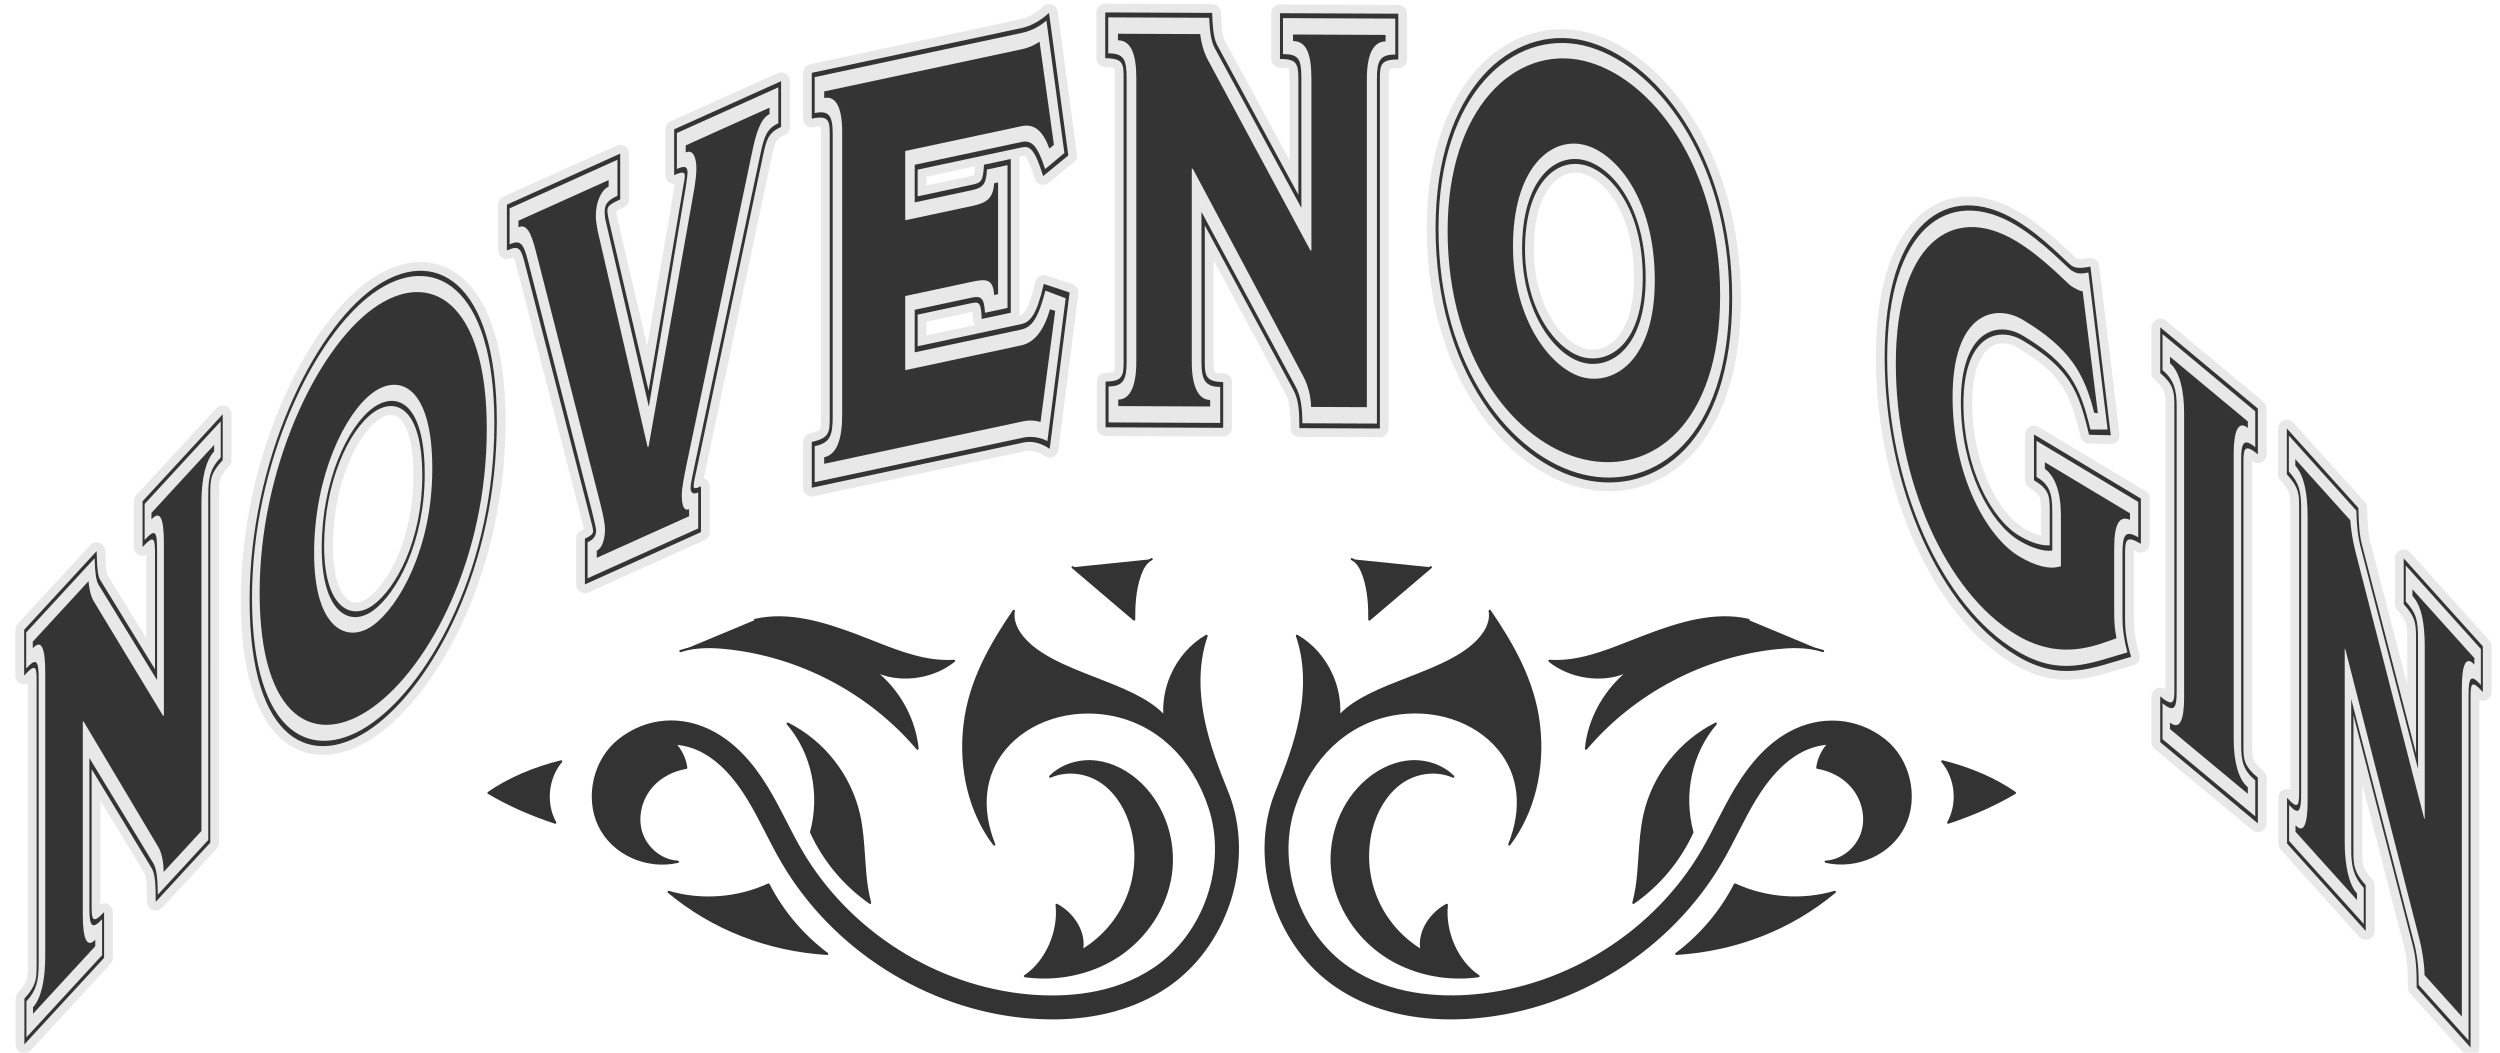 <?xml version="1.0" encoding="utf-8"?>
<!-- Generator: Adobe Illustrator 25.0.1, SVG Export Plug-In . SVG Version: 6.00 Build 0)  -->
<svg version="1.1" id="Capa_1" xmlns="http://www.w3.org/2000/svg" xmlns:xlink="http://www.w3.org/1999/xlink" x="0px" y="0px"
	 width="142.5px" height="60px" viewBox="0 0 142.5 60" enable-background="new 0 0 142.5 60" xml:space="preserve">
<g>
	<g>
		<g>
			<path fill="#333333" d="M58.424,55.639c1.856,0.257,3.813-0.146,5.367-1.192c1.555-1.047,2.677-2.744,2.943-4.599
				c0.266-1.855-0.358-3.836-1.701-5.143c-0.689-0.67-1.57-1.166-2.523-1.286c-0.953-0.12-1.974,0.167-2.648,0.852
				c0.97-0.43,2.164-0.259,3.019,0.371c0.855,0.629,1.401,1.614,1.659,2.644c0.325,1.294,0.22,2.692-0.292,3.923
				c-0.513,1.232-1.432,2.29-2.579,2.971c0.206-1.036-0.499-2.118-1.438-2.603C60.393,53.065,59.67,54.809,58.424,55.639z"/>
			<path fill="#333333" d="M59.514,55.778c-0.366,0-0.734-0.025-1.099-0.075c-0.026-0.004-0.047-0.024-0.054-0.049
				c-0.006-0.026,0.005-0.053,0.027-0.068c1.197-0.797,1.945-2.48,1.779-4.002c-0.003-0.023,0.008-0.046,0.027-0.06
				c0.02-0.012,0.044-0.014,0.065-0.004c0.844,0.436,1.628,1.457,1.494,2.533c1.082-0.677,1.944-1.691,2.434-2.869
				c0.509-1.221,0.612-2.6,0.29-3.884c-0.278-1.11-0.859-2.036-1.635-2.608c-0.862-0.634-2.022-0.776-2.955-0.363
				c-0.029,0.012-0.061,0.003-0.078-0.022c-0.018-0.025-0.014-0.059,0.007-0.082c0.653-0.664,1.69-0.999,2.702-0.871
				c0.904,0.114,1.813,0.577,2.56,1.304c1.335,1.298,1.994,3.29,1.72,5.198c-0.263,1.832-1.373,3.568-2.971,4.643
				C62.591,55.332,61.064,55.778,59.514,55.778z M58.596,55.596c1.828,0.213,3.7-0.22,5.16-1.203
				c1.568-1.056,2.657-2.758,2.915-4.555c0.268-1.868-0.377-3.818-1.682-5.088c-0.728-0.707-1.611-1.158-2.487-1.269
				c-0.854-0.107-1.722,0.124-2.345,0.611c0.909-0.276,1.96-0.094,2.762,0.496c0.8,0.59,1.398,1.541,1.683,2.68
				c0.328,1.31,0.224,2.718-0.295,3.964c-0.519,1.246-1.444,2.312-2.605,3.002c-0.021,0.013-0.048,0.012-0.069-0.003
				c-0.021-0.015-0.031-0.04-0.026-0.065c0.203-1.02-0.502-2.014-1.3-2.477C60.421,53.167,59.719,54.764,58.596,55.596z"/>
		</g>
		<g>
			<path fill="#333333" d="M84.275,55.639c-1.856,0.257-3.813-0.146-5.367-1.192c-1.554-1.047-2.677-2.744-2.943-4.599
				c-0.266-1.855,0.358-3.836,1.701-5.143c0.689-0.67,1.57-1.166,2.523-1.286c0.953-0.12,1.974,0.167,2.648,0.852
				c-0.97-0.43-2.164-0.259-3.019,0.371c-0.855,0.629-1.401,1.614-1.659,2.644c-0.325,1.294-0.22,2.692,0.292,3.923
				c0.513,1.232,1.432,2.29,2.579,2.971c-0.206-1.036,0.499-2.118,1.438-2.603C82.306,53.065,83.029,54.809,84.275,55.639z"/>
			<path fill="#333333" d="M83.185,55.778c-1.55,0-3.077-0.446-4.313-1.278c-1.598-1.075-2.708-2.811-2.971-4.643
				c-0.274-1.908,0.385-3.9,1.72-5.198c0.747-0.726,1.656-1.19,2.56-1.304c1.01-0.129,2.049,0.206,2.702,0.871
				c0.022,0.022,0.025,0.056,0.007,0.082c-0.017,0.025-0.05,0.034-0.078,0.022c-0.933-0.413-2.094-0.271-2.955,0.363
				c-0.776,0.572-1.357,1.498-1.635,2.608c-0.322,1.284-0.219,2.663,0.29,3.884c0.491,1.178,1.352,2.192,2.434,2.869
				c-0.135-1.076,0.649-2.097,1.494-2.533c0.021-0.01,0.046-0.008,0.065,0.004c0.02,0.014,0.03,0.037,0.027,0.06
				c-0.165,1.523,0.583,3.206,1.779,4.002c0.022,0.015,0.033,0.042,0.027,0.068c-0.006,0.025-0.027,0.045-0.053,0.049
				C83.919,55.753,83.551,55.778,83.185,55.778z M80.612,43.457c-0.138,0-0.276,0.009-0.414,0.026
				c-0.876,0.11-1.759,0.561-2.487,1.269c-1.306,1.27-1.95,3.22-1.682,5.088c0.257,1.797,1.347,3.499,2.915,4.555
				c1.46,0.982,3.331,1.415,5.16,1.203c-1.123-0.832-1.825-2.43-1.71-3.906c-0.798,0.463-1.503,1.456-1.3,2.477
				c0.005,0.025-0.005,0.05-0.026,0.065c-0.02,0.016-0.048,0.016-0.069,0.003c-1.162-0.69-2.087-1.756-2.605-3.002
				c-0.519-1.246-0.624-2.654-0.296-3.964c0.285-1.139,0.883-2.09,1.683-2.68c0.802-0.591,1.851-0.772,2.762-0.496
				C82.021,43.686,81.326,43.457,80.612,43.457z"/>
		</g>
		<g>
			<path fill="#333333" d="M46.235,47.438c0.736,1.607,1.913,3.011,3.361,4.025c-0.081-0.299-0.143-0.603-0.188-0.904
				c-0.206-1.375-0.142-2.786-0.451-4.142c-0.503-2.207-2.034-4.157-4.059-5.169C46.342,42.925,46.812,45.316,46.235,47.438z"/>
			<path fill="#333333" d="M49.596,51.527c-0.013,0-0.026-0.004-0.037-0.012c-1.471-1.029-2.641-2.43-3.383-4.051
				c-0.006-0.014-0.008-0.029-0.004-0.044c0.585-2.154,0.078-4.504-1.323-6.131c-0.02-0.024-0.021-0.057-0.002-0.082
				c0.018-0.024,0.052-0.033,0.079-0.017c2.053,1.026,3.583,2.974,4.093,5.212c0.181,0.792,0.236,1.615,0.289,2.41
				c0.038,0.572,0.078,1.163,0.163,1.736c0.047,0.312,0.109,0.613,0.186,0.897c0.008,0.026-0.003,0.054-0.024,0.069
				C49.622,51.523,49.609,51.527,49.596,51.527z M46.303,47.433c0.709,1.539,1.809,2.875,3.187,3.877
				c-0.059-0.238-0.108-0.485-0.146-0.741c-0.086-0.579-0.126-1.172-0.164-1.746c-0.053-0.791-0.108-1.609-0.286-2.391
				c-0.478-2.099-1.868-3.939-3.747-4.98C46.419,43.091,46.861,45.35,46.303,47.433z"/>
		</g>
		<g>
			<path fill="#333333" d="M96.464,47.438c-0.736,1.607-1.913,3.011-3.361,4.025c0.081-0.299,0.143-0.603,0.188-0.904
				c0.206-1.375,0.142-2.786,0.451-4.142c0.503-2.207,2.034-4.157,4.059-5.169C96.357,42.925,95.888,45.316,96.464,47.438z"/>
			<path fill="#333333" d="M93.103,51.527c-0.013,0-0.026-0.004-0.037-0.012c-0.022-0.016-0.032-0.043-0.025-0.069
				c0.078-0.287,0.14-0.589,0.187-0.897c0.086-0.574,0.125-1.165,0.163-1.736c0.053-0.796,0.108-1.618,0.289-2.41
				c0.509-2.238,2.04-4.187,4.093-5.212c0.027-0.016,0.06-0.007,0.079,0.017c0.019,0.024,0.018,0.058-0.002,0.082
				c-1.402,1.627-1.909,3.977-1.323,6.131c0.004,0.015,0.003,0.03-0.004,0.044c-0.742,1.621-1.912,3.022-3.383,4.051
				C93.128,51.523,93.116,51.527,93.103,51.527z M97.551,41.452c-1.879,1.041-3.27,2.881-3.747,4.98
				c-0.178,0.783-0.233,1.6-0.286,2.391c-0.038,0.574-0.078,1.168-0.164,1.746c-0.038,0.253-0.086,0.5-0.146,0.741
				c1.379-1.001,2.478-2.338,3.187-3.877C95.838,45.35,96.28,43.091,97.551,41.452z"/>
		</g>
		<g>
			<path fill="#333333" d="M47.15,54.37c-1.395-1.04-2.548-2.403-3.342-3.951c-1.765,0.814-3.829,0.972-5.695,0.422
				C40.672,52.972,43.841,54.163,47.15,54.37z"/>
			<path fill="#333333" d="M47.15,54.434c-0.002,0-0.003,0-0.004,0c-3.41-0.213-6.547-1.438-9.074-3.545
				c-0.024-0.02-0.03-0.052-0.016-0.079c0.014-0.027,0.046-0.039,0.074-0.031c1.839,0.543,3.898,0.39,5.65-0.418
				c0.033-0.015,0.067-0.002,0.084,0.029c0.789,1.538,1.938,2.897,3.324,3.929c0.022,0.017,0.031,0.047,0.022,0.074
				C47.201,54.417,47.177,54.434,47.15,54.434z M38.388,50.981c2.411,1.929,5.357,3.07,8.553,3.31
				c-1.309-1.015-2.398-2.32-3.162-3.79C42.104,51.258,40.159,51.428,38.388,50.981z"/>
		</g>
		<g>
			<path fill="#333333" d="M95.549,54.37c1.395-1.04,2.548-2.403,3.342-3.951c1.765,0.814,3.829,0.972,5.695,0.422
				C102.028,52.972,98.858,54.163,95.549,54.37z"/>
			<path fill="#333333" d="M95.549,54.434c-0.026,0-0.051-0.016-0.06-0.042c-0.01-0.027-0.001-0.057,0.022-0.074
				c1.386-1.033,2.535-2.392,3.324-3.929c0.016-0.031,0.052-0.043,0.084-0.029c1.752,0.807,3.811,0.96,5.65,0.418
				c0.029-0.007,0.06,0.005,0.074,0.031c0.014,0.027,0.008,0.059-0.016,0.079c-2.527,2.107-5.664,3.332-9.074,3.545
				C95.551,54.434,95.55,54.434,95.549,54.434z M98.92,50.502c-0.764,1.47-1.854,2.775-3.162,3.79
				c3.196-0.24,6.143-1.381,8.553-3.31C102.541,51.429,100.596,51.258,98.92,50.502z"/>
		</g>
		<g>
			<path fill="#333333" d="M38.788,37.109c0.845-0.28,1.76-0.262,2.645-0.169c4.173,0.437,8.148,2.535,10.864,5.733
				c-0.169-1.771-1.165-3.461-2.587-4.529c1.406,0.807,3.408,0.542,4.671-0.474c-1.957,0.126-3.774-0.787-5.613-1.471
				c-1.839-0.684-3.822-1.3-5.733-0.86"/>
			<path fill="#333333" d="M52.297,42.737c-0.018,0-0.037-0.008-0.049-0.022c-2.711-3.192-6.656-5.274-10.822-5.711
				c-0.75-0.078-1.723-0.131-2.619,0.167c-0.033,0.01-0.069-0.008-0.081-0.041c-0.011-0.033,0.007-0.07,0.041-0.081
				c0.918-0.304,1.91-0.252,2.672-0.172c4.13,0.433,8.043,2.469,10.771,5.597c-0.218-1.654-1.156-3.241-2.539-4.279
				c-0.027-0.02-0.033-0.058-0.015-0.086c0.019-0.029,0.056-0.038,0.086-0.021c1.282,0.736,3.152,0.581,4.437-0.345
				c-0.054,0.001-0.108,0.002-0.161,0.002c-1.488,0-2.91-0.562-4.288-1.106c-0.328-0.129-0.655-0.259-0.984-0.381
				c-1.744-0.648-3.768-1.303-5.697-0.858c-0.039,0.007-0.069-0.014-0.077-0.048c-0.008-0.035,0.014-0.069,0.048-0.077
				c1.968-0.451,4.01,0.208,5.771,0.863c0.329,0.123,0.663,0.255,0.986,0.382c1.478,0.584,3.011,1.191,4.6,1.085
				c0.022-0.003,0.053,0.015,0.063,0.041c0.011,0.026,0.003,0.056-0.019,0.073c-1.179,0.948-2.925,1.216-4.266,0.705
				c1.241,1.097,2.054,2.649,2.206,4.243c0.003,0.028-0.013,0.054-0.039,0.065C52.314,42.735,52.306,42.737,52.297,42.737z"/>
		</g>
		<g>
			<path fill="#333333" d="M103.911,37.109c-0.845-0.28-1.76-0.262-2.645-0.169c-4.173,0.437-8.148,2.535-10.864,5.733
				c0.169-1.771,1.165-3.461,2.587-4.529c-1.406,0.807-3.408,0.542-4.671-0.474c1.957,0.126,3.774-0.787,5.613-1.471
				c1.838-0.684,3.822-1.3,5.733-0.86"/>
			<path fill="#333333" d="M90.402,42.737c-0.008,0-0.017-0.001-0.025-0.005c-0.026-0.011-0.042-0.037-0.039-0.065
				c0.152-1.594,0.965-3.145,2.206-4.243c-1.341,0.511-3.086,0.243-4.266-0.705c-0.022-0.018-0.03-0.047-0.02-0.073
				c0.01-0.026,0.03-0.044,0.064-0.041c1.591,0.107,3.122-0.501,4.6-1.085c0.323-0.127,0.657-0.259,0.986-0.382
				c1.761-0.655,3.803-1.314,5.771-0.863c0.035,0.008,0.056,0.042,0.048,0.077c-0.008,0.034-0.041,0.055-0.077,0.048
				c-1.933-0.446-3.954,0.21-5.697,0.858c-0.329,0.122-0.656,0.251-0.984,0.381c-1.427,0.564-2.898,1.153-4.449,1.104
				c1.286,0.926,3.157,1.081,4.437,0.345c0.029-0.018,0.067-0.008,0.086,0.021c0.018,0.028,0.012,0.066-0.015,0.086
				c-1.383,1.038-2.321,2.625-2.539,4.279c2.728-3.128,6.641-5.164,10.77-5.597c0.76-0.081,1.753-0.133,2.672,0.172
				c0.034,0.011,0.052,0.048,0.041,0.081s-0.048,0.052-0.081,0.041c-0.897-0.298-1.87-0.244-2.619-0.167
				c-4.166,0.437-8.11,2.519-10.821,5.711C90.438,42.729,90.42,42.737,90.402,42.737z"/>
		</g>
		<g>
			<path fill="#333333" d="M38.455,42.382c0.208,0.222,0.376,0.481,0.493,0.763c0.082,0.198,0.138,0.406,0.167,0.618
				c-0.722,0.12-1.408,0.458-1.905,0.993c-0.652,0.702-0.942,1.747-0.667,2.665c0.275,0.918,1.138,1.651,2.095,1.698
				c-1.756,0.401-3.7-0.438-4.478-2.063c-0.778-1.625-0.283-3.758,1.131-4.874c1.553-1.226,3.595-1.399,5.403-0.409
				c1.134,0.621,2.124,1.645,3.026,3.128c0.39,0.641,0.733,1.311,1.065,1.958c0.28,0.545,0.569,1.109,0.879,1.64
				c2.692,4.613,7.669,7.771,12.989,8.243c1.966,0.174,4.804,0.048,7.159-1.544c2.869-1.939,4.218-5.882,3.137-9.173
				c-2.98-9.069-15.38-5.648-12.278,2.109c-1.464-1.922-1.974-4.467-1.684-6.866c0.29-2.398,1.441-4.456,2.799-6.455
				c-0.078,0.428,0.062,0.874,0.302,1.236c1.556,2.354,6.475,2.722,8.288,4.79c-0.054-0.783,0.078-1.58,0.389-2.301
				c0.415-0.962,1.103-1.776,2.009-2.303c-0.519,1.504-0.499,3.153-0.19,4.714c0.283,1.43,0.8,2.8,1.348,4.152
				c0.071,0.176,0.137,0.354,0.196,0.535c1.248,3.798-0.309,8.35-3.621,10.588c-2.117,1.431-4.542,1.816-6.535,1.816
				c-0.508,0-0.988-0.025-1.428-0.064c-5.714-0.507-11.06-3.899-13.951-8.853c-0.327-0.56-0.624-1.139-0.911-1.7
				c-0.322-0.628-0.654-1.276-1.021-1.879c-0.786-1.293-1.624-2.171-2.562-2.685C39.574,42.575,39.005,42.414,38.455,42.382z"/>
			<path fill="#333333" d="M59.972,58.107c-0.471,0-0.953-0.022-1.434-0.064c-5.734-0.509-11.099-3.913-14.001-8.885
				c-0.332-0.569-0.641-1.171-0.913-1.703c-0.324-0.632-0.655-1.277-1.018-1.875c-0.78-1.283-1.61-2.154-2.539-2.662
				c-0.458-0.25-0.96-0.408-1.46-0.459c0.166,0.201,0.3,0.423,0.399,0.662c0.084,0.201,0.142,0.415,0.172,0.634
				c0.005,0.035-0.019,0.067-0.053,0.072c-0.735,0.122-1.399,0.468-1.869,0.974c-0.658,0.709-0.915,1.731-0.653,2.604
				c0.273,0.913,1.13,1.608,2.037,1.653c0.032,0.001,0.058,0.026,0.061,0.058c0.002,0.032-0.019,0.061-0.05,0.068
				c-1.825,0.417-3.778-0.485-4.55-2.098c-0.788-1.646-0.283-3.821,1.149-4.951c1.598-1.263,3.645-1.417,5.473-0.415
				c1.144,0.627,2.143,1.658,3.051,3.151c0.388,0.638,0.729,1.303,1.058,1.945l0.009,0.018c0.279,0.545,0.568,1.108,0.877,1.637
				c2.682,4.596,7.64,7.742,12.939,8.212c1.957,0.172,4.779,0.048,7.117-1.533c2.847-1.924,4.185-5.836,3.112-9.1
				c-0.938-2.855-2.971-4.772-5.578-5.26c-2.318-0.432-4.673,0.336-6.006,1.958c-1.18,1.436-1.384,3.343-0.574,5.367
				c0.012,0.03,0,0.064-0.028,0.079c-0.028,0.017-0.063,0.009-0.082-0.016c-1.389-1.823-2.007-4.342-1.696-6.912
				c0.304-2.51,1.53-4.599,2.81-6.483c0.018-0.025,0.05-0.035,0.078-0.023c0.028,0.012,0.044,0.041,0.039,0.071
				c-0.069,0.376,0.035,0.799,0.293,1.19c0.815,1.233,2.6,1.927,4.325,2.597c1.454,0.566,2.955,1.149,3.836,2.055
				c-0.025-0.74,0.114-1.481,0.403-2.154c0.432-1.003,1.136-1.81,2.036-2.333c0.023-0.013,0.052-0.011,0.073,0.006
				c0.021,0.017,0.029,0.045,0.02,0.071c-0.47,1.363-0.533,2.937-0.188,4.68c0.295,1.492,0.849,2.92,1.345,4.141
				c0.072,0.176,0.138,0.358,0.198,0.538c1.257,3.825-0.311,8.408-3.646,10.662C64.749,57.492,62.538,58.107,59.972,58.107z
				 M38.455,42.318c0.001,0,0.003,0,0.004,0c0.57,0.033,1.148,0.202,1.67,0.488c0.948,0.519,1.795,1.406,2.586,2.708
				c0.366,0.602,0.698,1.248,1.019,1.874c0.276,0.539,0.584,1.14,0.914,1.705c2.881,4.937,8.208,8.318,13.901,8.823
				c0.478,0.042,0.956,0.064,1.423,0.064c2.54,0,4.727-0.607,6.499-1.805c3.29-2.223,4.836-6.744,3.596-10.516
				c-0.059-0.178-0.124-0.357-0.195-0.531c-0.498-1.226-1.055-2.661-1.352-4.164c-0.336-1.696-0.289-3.236,0.137-4.581
				c-0.805,0.509-1.437,1.261-1.834,2.183c-0.305,0.707-0.438,1.493-0.384,2.271c0.001,0.028-0.014,0.053-0.04,0.064
				c-0.025,0.011-0.054,0.005-0.073-0.017c-0.839-0.958-2.399-1.564-3.907-2.151c-1.745-0.678-3.549-1.38-4.386-2.646
				c-0.22-0.334-0.335-0.692-0.334-1.031c-1.219,1.817-2.36,3.829-2.65,6.221c-0.286,2.362,0.222,4.679,1.398,6.437
				c-0.63-1.904-0.367-3.683,0.757-5.051c1.363-1.659,3.768-2.447,6.129-2.003c2.654,0.497,4.723,2.445,5.676,5.345
				c1.09,3.317-0.27,7.291-3.162,9.246c-2.37,1.602-5.225,1.728-7.2,1.555c-5.34-0.474-10.336-3.644-13.039-8.274
				c-0.311-0.533-0.6-1.097-0.88-1.644l-0.008-0.017c-0.329-0.641-0.669-1.303-1.054-1.937c-0.897-1.474-1.879-2.489-3.003-3.106
				c-1.784-0.976-3.777-0.825-5.333,0.403c-1.387,1.095-1.876,3.202-1.113,4.796c0.692,1.447,2.373,2.303,4.021,2.096
				c-0.804-0.197-1.51-0.856-1.758-1.685c-0.274-0.916-0.006-1.987,0.682-2.728c0.476-0.512,1.142-0.867,1.88-1.002
				c-0.031-0.186-0.082-0.368-0.154-0.541c-0.114-0.273-0.275-0.523-0.481-0.744c-0.017-0.019-0.022-0.047-0.011-0.071
				C38.408,42.332,38.431,42.318,38.455,42.318z"/>
		</g>
		<g>
			<path fill="#333333" d="M104.244,42.382c-0.208,0.222-0.376,0.481-0.493,0.763c-0.082,0.198-0.138,0.406-0.167,0.618
				c0.722,0.12,1.408,0.458,1.905,0.993c0.652,0.702,0.942,1.747,0.667,2.665c-0.275,0.918-1.138,1.651-2.095,1.698
				c1.756,0.401,3.7-0.438,4.478-2.063c0.778-1.625,0.283-3.758-1.131-4.874c-1.553-1.226-3.595-1.399-5.403-0.409
				c-1.134,0.621-2.124,1.645-3.026,3.128c-0.39,0.641-0.733,1.311-1.065,1.958c-0.28,0.545-0.569,1.109-0.879,1.64
				c-2.692,4.613-7.669,7.771-12.989,8.243c-1.966,0.174-4.804,0.048-7.159-1.544c-2.869-1.939-4.218-5.882-3.137-9.173
				c2.98-9.069,15.38-5.648,12.278,2.109c1.464-1.922,1.974-4.467,1.684-6.866c-0.29-2.398-1.441-4.456-2.799-6.455
				c0.078,0.428-0.062,0.874-0.302,1.236c-1.556,2.354-6.475,2.722-8.288,4.79c0.054-0.783-0.078-1.58-0.389-2.301
				c-0.415-0.962-1.103-1.776-2.009-2.303c0.519,1.504,0.499,3.153,0.19,4.714c-0.283,1.43-0.8,2.8-1.348,4.152
				c-0.071,0.176-0.137,0.354-0.196,0.535c-1.248,3.798,0.309,8.35,3.621,10.588c2.117,1.431,4.542,1.816,6.535,1.816
				c0.508,0,0.988-0.025,1.428-0.064c5.714-0.507,11.06-3.899,13.951-8.853c0.327-0.56,0.624-1.139,0.911-1.7
				c0.322-0.628,0.654-1.276,1.021-1.879c0.786-1.293,1.624-2.171,2.562-2.685C103.126,42.575,103.695,42.414,104.244,42.382z"/>
			<path fill="#333333" d="M82.728,58.107c-2.567,0-4.778-0.615-6.571-1.827c-3.335-2.254-4.903-6.837-3.646-10.662
				c0.06-0.18,0.126-0.362,0.198-0.538c0.615-1.513,1.078-2.796,1.345-4.141c0.345-1.743,0.282-3.318-0.188-4.68
				c-0.008-0.025-0.001-0.054,0.02-0.071c0.02-0.016,0.05-0.018,0.073-0.006c0.899,0.523,1.603,1.33,2.036,2.333
				c0.289,0.673,0.428,1.413,0.403,2.154c0.882-0.906,2.382-1.489,3.836-2.055c1.726-0.671,3.51-1.365,4.325-2.598
				c0.258-0.391,0.362-0.813,0.293-1.19c-0.005-0.029,0.01-0.059,0.038-0.071c0.028-0.012,0.06-0.002,0.078,0.023
				c1.28,1.884,2.506,3.973,2.81,6.483c0.311,2.57-0.308,5.09-1.697,6.912c-0.02,0.025-0.055,0.034-0.082,0.016
				c-0.028-0.015-0.04-0.049-0.028-0.079c0.81-2.025,0.606-3.931-0.574-5.367c-1.333-1.623-3.69-2.39-6.006-1.958
				c-2.607,0.489-4.64,2.405-5.577,5.26c-1.073,3.264,0.265,7.176,3.112,9.1c2.339,1.581,5.161,1.707,7.118,1.532
				c5.299-0.47,10.257-3.616,12.939-8.211c0.31-0.529,0.598-1.092,0.877-1.637l0.009-0.018c0.33-0.642,0.671-1.307,1.059-1.945
				c0.908-1.494,1.906-2.525,3.05-3.152c1.802-0.986,3.899-0.829,5.474,0.415c1.432,1.131,1.937,3.306,1.149,4.951
				c-0.771,1.613-2.726,2.515-4.55,2.098c-0.031-0.007-0.052-0.036-0.05-0.068c0.003-0.032,0.029-0.057,0.061-0.058
				c0.907-0.044,1.764-0.74,2.037-1.653c0.261-0.873,0.005-1.895-0.653-2.604c-0.47-0.506-1.134-0.852-1.869-0.974
				c-0.034-0.005-0.057-0.037-0.053-0.072c0.03-0.219,0.088-0.432,0.172-0.634c0.099-0.238,0.233-0.461,0.399-0.662
				c-0.5,0.052-1.002,0.209-1.46,0.459c-0.928,0.509-1.758,1.38-2.538,2.662c-0.364,0.598-0.694,1.243-1.014,1.866
				c-0.276,0.541-0.585,1.143-0.917,1.712c-2.902,4.972-8.267,8.377-14.001,8.885C83.68,58.085,83.198,58.107,82.728,58.107z
				 M74.041,36.383c0.427,1.345,0.473,2.886,0.137,4.581c-0.268,1.354-0.735,2.644-1.352,4.164
				c-0.071,0.174-0.136,0.353-0.195,0.531c-1.24,3.772,0.307,8.293,3.596,10.516c1.772,1.198,3.959,1.805,6.499,1.805
				c0.466,0,0.945-0.022,1.423-0.064c5.694-0.505,11.02-3.886,13.901-8.823c0.331-0.566,0.638-1.166,0.91-1.696
				c0.325-0.635,0.658-1.281,1.024-1.883c0.792-1.303,1.638-2.189,2.586-2.708c0.523-0.286,1.1-0.455,1.671-0.488
				c0.028,0.005,0.05,0.013,0.061,0.037c0.011,0.024,0.007,0.052-0.011,0.071c-0.205,0.221-0.367,0.471-0.48,0.744
				c-0.072,0.173-0.123,0.355-0.154,0.541c0.738,0.136,1.404,0.49,1.88,1.002c0.688,0.741,0.956,1.811,0.682,2.728
				c-0.248,0.829-0.954,1.488-1.758,1.685c1.657,0.207,3.329-0.649,4.021-2.096c0.763-1.594,0.274-3.701-1.113-4.796
				c-1.556-1.228-3.55-1.379-5.333-0.403c-1.124,0.616-2.106,1.632-3.003,3.106c-0.385,0.634-0.725,1.296-1.054,1.937l-0.008,0.017
				c-0.28,0.547-0.569,1.111-0.88,1.644c-2.703,4.63-7.699,7.801-13.039,8.274c-1.976,0.174-4.83,0.047-7.201-1.555
				c-2.892-1.955-4.251-5.929-3.162-9.246c0.953-2.9,3.022-4.848,5.676-5.345c2.36-0.442,4.766,0.344,6.129,2.003
				c1.124,1.368,1.387,3.148,0.757,5.052c1.176-1.758,1.684-4.075,1.399-6.438c-0.29-2.392-1.431-4.404-2.65-6.221
				c0.001,0.339-0.114,0.697-0.334,1.03c-0.838,1.267-2.642,1.969-4.386,2.647c-1.508,0.587-3.068,1.193-3.907,2.151
				c-0.019,0.022-0.048,0.028-0.072,0.017c-0.026-0.01-0.041-0.036-0.04-0.064c0.054-0.779-0.079-1.564-0.384-2.271
				C75.478,37.644,74.846,36.893,74.041,36.383z"/>
		</g>
		<g>
			<path fill="#333333" d="M31.987,43.399c-0.804,0.948-0.95,2.407-0.339,3.492c-1.348-0.446-2.579-0.976-3.802-1.697
				C29.06,44.351,30.521,43.76,31.987,43.399z"/>
			<path fill="#333333" d="M31.649,46.955c-0.007,0-0.014-0.001-0.02-0.003c-1.441-0.477-2.653-1.018-3.815-1.703
				c-0.019-0.011-0.031-0.031-0.031-0.053c-0.001-0.022,0.009-0.042,0.027-0.055c1.139-0.791,2.578-1.415,4.162-1.805
				c0.029-0.007,0.056,0.005,0.07,0.029c0.014,0.024,0.012,0.054-0.006,0.075c-0.786,0.928-0.926,2.366-0.332,3.42
				c0.013,0.023,0.01,0.052-0.006,0.072C31.686,46.947,31.668,46.955,31.649,46.955z M27.966,45.19
				c1.087,0.633,2.222,1.141,3.552,1.591c-0.502-1.027-0.38-2.35,0.302-3.273C30.362,43.886,29.034,44.465,27.966,45.19z"/>
		</g>
		<g>
			<path fill="#333333" d="M110.712,43.399c0.804,0.948,0.95,2.407,0.338,3.492c1.348-0.446,2.579-0.976,3.802-1.697
				C113.639,44.351,112.178,43.76,110.712,43.399z"/>
			<path fill="#333333" d="M111.05,46.955c-0.019,0-0.037-0.008-0.05-0.024c-0.016-0.02-0.019-0.049-0.007-0.072
				c0.595-1.054,0.455-2.492-0.331-3.42c-0.018-0.022-0.02-0.052-0.006-0.075c0.015-0.024,0.04-0.036,0.07-0.029
				c1.584,0.391,3.023,1.014,4.162,1.805c0.018,0.012,0.029,0.033,0.027,0.055c-0.001,0.022-0.012,0.042-0.031,0.053
				c-1.162,0.685-2.374,1.226-3.815,1.703C111.064,46.954,111.057,46.955,111.05,46.955z M110.879,43.507
				c0.682,0.924,0.805,2.247,0.302,3.273c1.33-0.449,2.465-0.958,3.552-1.591C113.665,44.465,112.338,43.886,110.879,43.507z"/>
		</g>
		<g>
			<path fill="#333333" d="M61.142,32.335c1.168,0.994,2.336,1.987,3.504,2.981c-0.009-0.845,0.047-1.743,0.335-2.537
				c0.131-0.361,0.316-0.739,0.662-0.906"/>
			<path fill="#333333" d="M64.646,35.379c-0.015,0-0.029-0.005-0.042-0.016l-3.504-2.981c-0.027-0.022-0.03-0.063-0.007-0.09
				c0.022-0.027,0.063-0.03,0.09-0.007l3.397,2.891c-0.001-0.671,0.043-1.598,0.34-2.42c0.123-0.342,0.315-0.758,0.694-0.941
				c0.032-0.016,0.07-0.002,0.086,0.029c0.015,0.032,0.002,0.071-0.03,0.086c-0.338,0.163-0.514,0.551-0.63,0.87
				c-0.312,0.861-0.338,1.848-0.331,2.515c0.001,0.025-0.014,0.048-0.037,0.059C64.664,35.377,64.655,35.379,64.646,35.379z"/>
		</g>
		<g>
			<path fill="#333333" d="M81.557,32.335c-1.168,0.994-2.336,1.987-3.504,2.981c0.009-0.845-0.047-1.743-0.335-2.537
				c-0.131-0.361-0.316-0.739-0.662-0.906"/>
			<path fill="#333333" d="M78.054,35.379c-0.009,0-0.018-0.002-0.027-0.006c-0.023-0.01-0.038-0.034-0.037-0.059
				c0.007-0.667-0.02-1.654-0.331-2.515c-0.116-0.319-0.291-0.707-0.63-0.87c-0.032-0.015-0.045-0.054-0.03-0.086
				c0.016-0.031,0.055-0.045,0.085-0.029c0.38,0.182,0.571,0.599,0.694,0.941c0.298,0.822,0.342,1.75,0.34,2.42l3.397-2.891
				c0.027-0.022,0.068-0.02,0.091,0.007c0.022,0.027,0.02,0.068-0.008,0.09l-3.504,2.981C78.083,35.374,78.069,35.379,78.054,35.379
				z"/>
		</g>
	</g>
	<path fill="#343434" stroke="#000000" stroke-width="0.25" stroke-miterlimit="10" d="M128.806,46.922"/>
	<path fill="none" stroke="#525252" stroke-width="0.117" stroke-miterlimit="10" d="M135.669,46.922"/>
	<path fill="#343434" stroke="#000000" stroke-width="0.25" stroke-miterlimit="10" d="M130.851,46.922"/>
	<path fill="none" stroke="#525252" stroke-width="0.117" stroke-miterlimit="10" d="M135.669,46.922"/>
	<path fill="#343434" stroke="#000000" stroke-width="0.25" stroke-miterlimit="10" d="M128.069,46.922"/>
	<path fill="none" stroke="#525252" stroke-width="0.117" stroke-miterlimit="10" d="M135.669,46.922"/>
	<path fill="#343434" stroke="#000000" stroke-width="0.25" stroke-miterlimit="10" d="M128.069,46.922"/>
	<path fill="none" stroke="#525252" stroke-width="0.117" stroke-miterlimit="10" d="M135.669,46.922"/>
	<path fill="none" stroke="#525252" stroke-width="0.117" stroke-miterlimit="10" d="M135.669,46.922"/>
	<g>
		<g>
			<g>
				<path d="M12.696,26.223c-0.684,0.742-0.71,1.081-0.71,1.889V48.03l-3.11,3.376c0-0.963-0.026-1.588-0.233-1.923l-3.42-5.641
					v7.799c0,0.746,0.039,1.077,0.71,0.348v2.61L1.39,59.53v-2.61c0.658-0.714,0.697-1.098,0.697-1.875v-16.19
					c0-0.808-0.013-1.105-0.71-0.348v-2.61l4.13-4.482c0.026,1.122,0.09,1.456,0.206,1.641l3.123,5.093v-6.619
					c0-0.901-0.09-1.021-0.71-0.348v-2.61l4.569-4.958V26.223z M12.58,24.018l-4.336,4.706v2.051c0.619-0.672,0.71-0.491,0.71,0.628
					v7.365l-3.33-5.429c-0.142-0.219-0.206-0.646-0.232-1.519l-3.898,4.23v2.051c0.607-0.658,0.71-0.428,0.71,0.628v16.19
					c0,0.995-0.129,1.539-0.697,2.155v2.051l4.311-4.678v-2.051c-0.581,0.63-0.723,0.38-0.723-0.614v-8.577l3.64,5.994
					c0.193,0.318,0.258,0.9,0.258,1.802l2.878-3.123V28.238c0-1.056,0.116-1.524,0.71-2.169V24.018z M12.205,25.73
					c-0.465,0.504-0.723,1.499-0.723,2.928v18.707l-2.155,2.339c0-0.528-0.103-1.1-0.31-1.435l-4.259-7.155L4.72,41.156v11.031
					c0,1.336,0.245,1.878,0.71,1.374v0.373l-3.549,3.852v-0.373c0.465-0.504,0.697-1.564,0.697-2.901v-16.19
					c0-1.367-0.206-1.92-0.71-1.374v-0.373l3.175-3.446c0.039,0.424,0.129,0.854,0.297,1.138l3.962,6.545l0.039-0.042v-9.788
					c0-1.461-0.206-1.92-0.709-1.374v-0.373l3.575-3.88V25.73z"/>
				<path d="M21.257,41.46c-3.415,2.461-7.03,0.934-7.03-7.269c0-7.893,3.615-15.285,7.046-17.757c3.431-2.473,7.046-0.51,7.046,7.6
					C28.318,32.269,24.672,38.999,21.257,41.46z M21.272,16.713c-3.384,2.439-6.907,9.702-6.907,17.377
					c0,7.955,3.523,9.517,6.891,7.09c3.384-2.439,6.922-9.029,6.922-17.046C28.179,16.241,24.657,14.274,21.272,16.713z
					 M21.257,40.31c-3.244,2.339-6.458,0.771-6.458-6.532c0-7.054,3.245-13.867,6.474-16.195c3.229-2.328,6.474-0.409,6.474,6.862
					C27.747,31.779,24.517,37.96,21.257,40.31z M21.272,22.369c-1.622,1.17-3.368,4.79-3.368,9.171c0,4.288,1.869,5.178,3.353,4.109
					c1.483-1.069,3.384-4.397,3.384-8.934C24.641,21.992,22.756,21.3,21.272,22.369z M21.257,34.81
					c-1.329,0.958-2.92,0.116-2.92-3.582c0-3.822,1.499-6.953,2.936-7.989c1.329-0.958,2.936-0.314,2.936,3.788
					C24.209,30.912,22.601,33.841,21.257,34.81z M21.272,23.518c-1.375,0.991-2.796,3.973-2.796,7.609
					c0,3.48,1.514,4.285,2.781,3.371c1.298-0.936,2.812-3.705,2.812-7.372C24.069,23.212,22.539,22.605,21.272,23.518z"/>
				<path d="M44.521,7.237c-0.747,0.336-0.833,0.748-1.024,1.611l-3.716,17.584c-0.156,0.723-0.243,1.073-0.243,1.259
					c0,0.156,0.052,0.194,0.417,0.03v2.61l-6.617,2.98v-2.61c0.417-0.188,0.469-0.305,0.469-0.429s-0.087-0.458-0.226-0.986
					l-3.664-14.26c-0.226-0.861-0.313-1.071-1.025-0.75v-2.61l6.46-2.91v2.61c-0.66,0.297-0.729,0.422-0.729,0.639
					c0,0.155,0.035,0.326,0.07,0.497l2.275,9.758l1.98-11.643c0.069-0.373,0.087-0.505,0.087-0.567c0-0.218-0.07-0.31-0.608-0.068
					v-2.61l6.095-2.745V7.237z M44.365,4.977l-5.783,2.605v2.051c0.486-0.219,0.608-0.119,0.608,0.223
					c0,0.093-0.052,0.49-0.104,0.824l-2.102,12.506l-2.449-10.55c-0.035-0.109-0.069-0.373-0.069-0.559
					c0-0.404,0.139-0.653,0.729-0.919V9.107l-6.148,2.768v2.051c0.608-0.274,0.799-0.049,1.042,0.929l3.647,14.268
					c0.156,0.644,0.243,0.978,0.243,1.133c0,0.218-0.087,0.474-0.486,0.654v2.051l6.304-2.839v-2.051
					c-0.347,0.156-0.434-0.053-0.434-0.239c0-0.218,0.087-0.661,0.261-1.454l3.716-17.584c0.209-0.995,0.365-1.469,1.025-1.766
					V4.977z M43.862,6.509c-0.521,0.235-0.782,1.16-0.99,2.155l-3.716,17.708c-0.191,0.925-0.295,1.5-0.295,1.811
					c0,0.683,0.139,0.963,0.417,0.838v0.404l-5.262,2.37V31.39c0.312-0.14,0.469-0.677,0.469-1.237c0-0.248-0.087-0.738-0.278-1.491
					L30.541,14.31c-0.261-1.001-0.504-1.576-0.99-1.357V12.58l5.141-2.315v0.373c-0.417,0.188-0.729,0.857-0.729,1.665
					c0,0.249,0.052,0.598,0.104,0.854l2.848,12.328l0.052-0.023L39.59,10.67c0.052-0.334,0.104-0.762,0.104-1.041
					c0-0.683-0.191-1.126-0.608-0.938V8.287l4.776-2.151V6.509z"/>
				<path d="M60.968,16.675l-1.136,8.913c-0.335-0.239-0.894-0.493-1.472-0.369l-12.089,2.581v-2.61
					c1.006-0.215,1.024-0.561,1.024-1.4V7.662c0-0.777-0.056-1.107-1.024-0.9v-2.61L58.267,1.59c0.54-0.116,1.08-0.448,1.527-0.854
					l1.099,8.124l-1.434,1.177c-0.484-1.544-0.745-1.737-1.229-1.633l-5.924,1.265v1.522l3.111-0.664
					c0.54-0.115,0.615-0.224,0.671-1.138l1.527-0.326v8.763l-1.658,0.354c-0.037-0.893-0.13-0.997-0.54-0.91l-3.111,0.664v1.802
					l5.886-1.257c0.521-0.112,0.894-0.502,1.304-2.298L60.968,16.675z M60.744,17.002l-1.155-0.437
					c-0.41,1.579-0.764,2.09-1.397,2.225l-6.054,1.293v-2.424l3.278-0.7c0.503-0.108,0.689,0.039,0.727,0.87l1.285-0.275V9.413
					l-1.173,0.25c-0.037,0.785-0.186,1.034-0.838,1.173l-3.278,0.7V9.393l6.091-1.301c0.577-0.123,0.913,0.209,1.341,1.547
					l1.099-0.918l-1.024-7.55C59.366,1.418,58.9,1.734,58.267,1.87L46.438,4.395v2.051c0.819-0.175,1.025,0.154,1.025,1.179v16.128
					c0,1.088-0.149,1.492-1.025,1.679v2.051l11.921-2.546c0.484-0.103,1.099,0.045,1.341,0.211L60.744,17.002z M60.148,17.72
					l-0.838,6.332c-0.298-0.092-0.652-0.109-0.95-0.046l-11.381,2.43v-0.373c0.708-0.151,1.025-0.995,1.025-2.425V7.511
					c0-1.367-0.354-2.069-1.025-1.925V5.212l11.288-2.41c0.41-0.088,0.726-0.248,0.987-0.428l0.82,5.884l-0.261,0.211
					c-0.354-0.981-0.838-1.437-1.583-1.278l-6.631,1.416v3.947l3.818-0.815c0.764-0.163,1.192-0.379,1.248-1.292l0.224-0.048v6.37
					l-0.224,0.048c-0.056-0.92-0.447-0.93-1.248-0.759l-3.818,0.815v4.226l6.594-1.408c0.801-0.171,1.322-0.904,1.658-2.063
					L60.148,17.72z"/>
				<path d="M79.702,3.391c-1.01-0.004-1.048,0.306-1.048,1.114v19.919l-4.59-0.02c0-0.963-0.038-1.616-0.343-2.177l-5.047-9.375
					v7.8c0,0.746,0.057,1.119,1.048,1.123v2.61l-6.705-0.029v-2.61c0.971,0.004,1.029-0.337,1.029-1.114V4.442
					c0-0.808-0.019-1.119-1.048-1.123v-2.61l6.095,0.026c0.038,1.15,0.134,1.554,0.305,1.866l4.609,8.503V4.485
					c0-0.901-0.133-1.119-1.048-1.123v-2.61l6.743,0.029V3.391z M79.53,1.06l-6.4-0.028v2.051c0.914,0.004,1.048,0.284,1.048,1.403
					v7.365l-4.914-9.064c-0.209-0.374-0.305-0.871-0.343-1.773l-5.752-0.025V3.04c0.895,0.004,1.048,0.346,1.048,1.403v16.19
					c0,0.995-0.19,1.397-1.028,1.394v2.051l6.362,0.028v-2.051c-0.857-0.004-1.067-0.408-1.067-1.403v-8.577l5.371,9.967
					c0.285,0.529,0.381,1.182,0.381,2.084l4.248,0.018V4.505c0-1.057,0.171-1.398,1.048-1.394V1.06z M78.978,2.363
					c-0.686-0.003-1.067,0.71-1.067,2.139v18.707l-3.181-0.014c0-0.528-0.152-1.212-0.457-1.773L67.988,9.617l-0.057,0v11.032
					c0,1.336,0.362,2.146,1.048,2.148v0.373l-5.238-0.023v-0.373c0.686,0.003,1.029-0.803,1.029-2.139V4.445
					c0-1.367-0.305-2.145-1.048-2.148V1.923l4.685,0.02c0.057,0.466,0.191,0.995,0.438,1.463l5.848,10.87h0.057V4.489
					c0-1.461-0.305-2.146-1.048-2.149V1.967l5.276,0.023V2.363z"/>
				<path d="M90.263,27.329c-4.097-0.969-8.435-6.128-8.435-14.332c0-7.893,4.338-11.652,8.453-10.679
					c4.116,0.973,8.453,6.567,8.453,14.678C98.734,25.231,94.36,28.298,90.263,27.329z M90.281,2.598
					c-4.06-0.96-8.286,2.763-8.286,10.439c0,7.955,4.226,13.057,8.268,14.013c4.06,0.96,8.305-2.075,8.305-10.092
					C98.568,9.064,94.341,3.558,90.281,2.598z M90.263,26.179c-3.893-0.92-7.749-5.717-7.749-13.019
					c0-7.054,3.893-10.608,7.767-9.692c3.875,0.916,7.767,6.095,7.767,13.366C98.048,24.167,94.174,27.104,90.263,26.179z
					 M90.281,8.253c-1.946-0.46-4.041,1.406-4.041,5.787c0,4.288,2.243,7.056,4.023,7.477c1.779,0.421,4.06-0.997,4.06-5.534
					C94.322,11.26,92.061,8.674,90.281,8.253z M90.263,20.679c-1.595-0.377-3.504-2.818-3.504-6.515c0-3.822,1.798-5.448,3.522-5.04
					c1.594,0.377,3.522,2.636,3.522,6.737C93.803,19.745,91.875,21.061,90.263,20.679z M90.281,9.403
					c-1.65-0.39-3.355,1.164-3.355,4.8c0,3.48,1.817,5.805,3.337,6.165c1.557,0.368,3.374-0.88,3.374-4.547
					C93.636,11.906,91.801,9.763,90.281,9.403z"/>
				<path d="M122.028,30.997c-0.866-0.519-0.898-0.197-0.898,0.611v3.76c0,0.497,0.066,1.158,0.343,2.07
					c-2.254,0.636-3.954,1.481-6.534-0.067c-4.329-2.597-7.514-9.604-7.514-17.031c0-7.613,3.561-10.138,7.482-7.786
					c1.601,0.961,2.924,2.438,3.185,2.595c0.196,0.118,0.392,0.173,1.062,0.047l1.16,9.614l-1.241-0.03
					c-0.588-2.528-1.127-3.784-3.758-5.361c-1.503-0.902-3.398-0.174-3.398,3.586c0,3.636,1.584,6.575,3.169,7.526
					c0.719,0.431,1.34,0.586,1.748,0.551V29.03c0-0.777-0.066-1.158-0.898-1.658v-2.61l6.093,3.655V30.997z M121.881,28.609
					l-5.799-3.479v2.051c0.718,0.431,0.898,0.912,0.898,1.937v2.268c-0.441,0.046-1.095-0.097-1.895-0.578
					c-1.65-0.99-3.316-4.04-3.316-7.894c0-3.978,2.009-4.698,3.545-3.777c2.663,1.597,3.267,2.923,3.839,5.348l0.98-0.002
					l-1.095-8.953c-0.523,0.121-0.718,0.035-0.947-0.102c-0.261-0.157-1.585-1.634-3.185-2.595
					c-3.855-2.313-7.335,0.199-7.335,7.595c0,7.209,3.104,14.105,7.367,16.663c2.516,1.509,4.149,0.718,6.322,0.095
					c-0.196-0.739-0.278-1.379-0.278-1.907v-3.76c0-1.026,0.163-1.331,0.898-0.89V28.609z M121.407,29.63
					c-0.588-0.259-0.898,0.207-0.898,1.605v3.76c0,0.311,0.016,0.849,0.131,1.384c-0.457,0.161-1.16,0.454-2.025,0.587
					c-1.029,0.159-2.287,0.057-3.676-0.776c-4.068-2.44-6.877-8.88-6.877-15.468c0-6.743,3.153-9.202,6.845-6.987
					c1.601,0.96,2.924,2.438,3.185,2.594c0.18,0.108,0.408,0.245,0.621,0.279l0.866,6.952l-0.212-0.034
					c-0.556-2.26-1.421-3.712-4.052-5.289c-1.65-0.99-4.018-0.329-4.018,4.395c0,4.506,1.96,7.981,3.79,9.079
					c0.98,0.588,1.797,0.767,2.385,0.561v-2.859c0-1.399-0.343-2.257-0.915-2.693v-0.373l4.852,2.911V29.63z"/>
				<path d="M128.697,46.934l-5.564-4.629v-2.61c0.761,0.634,0.805,0.328,0.805-0.387V23.057c0-0.746-0.073-1.179-0.805-1.789v-2.61
					l5.564,4.629v2.61c-0.747-0.621-0.82-0.34-0.82,0.437v16.252c0,0.715,0.044,1.093,0.82,1.739V46.934z M128.55,46.532v-2.051
					c-0.688-0.572-0.805-1.105-0.805-2.006V26.224c0-0.964,0.132-1.289,0.805-0.729v-2.051l-5.286-4.397v2.051
					c0.659,0.548,0.806,1.136,0.806,2.068v16.252c0,0.901-0.117,1.239-0.806,0.666v2.051L128.55,46.532z M128.126,45.247
					l-4.437-3.691v-0.373c0.542,0.45,0.805-0.107,0.805-1.412V23.519c0-1.274-0.264-2.363-0.805-2.814v-0.373l4.437,3.691v0.373
					c-0.542-0.451-0.806,0.169-0.806,1.474v16.252c0,1.274,0.264,2.301,0.806,2.752V45.247z"/>
				<path d="M141.523,39.45c-0.675-0.751-0.701-0.468-0.701,0.34v19.919l-3.071-3.413c0-0.963-0.025-1.644-0.229-2.43l-3.376-13.106
					v7.8c0,0.746,0.038,1.161,0.701,1.898v2.61l-4.485-4.984v-2.61c0.65,0.722,0.688,0.423,0.688-0.354v-16.19
					c0-0.808-0.013-1.133-0.701-1.898v-2.61l4.077,4.531c0.025,1.178,0.089,1.653,0.204,2.091l3.083,11.91v-6.619
					c0-0.901-0.089-1.218-0.701-1.898v-2.61l4.51,5.012V39.45z M141.409,36.992l-4.281-4.757v2.051
					c0.612,0.68,0.701,1.059,0.701,2.177v7.365l-3.287-12.696c-0.14-0.529-0.204-1.097-0.229-2.026l-3.848-4.276v2.051
					c0.599,0.666,0.701,1.12,0.701,2.177v16.19c0,0.994-0.127,1.257-0.688,0.634v2.051l4.255,4.729V50.61
					c-0.573-0.637-0.714-1.197-0.714-2.192v-8.577l3.593,13.937c0.191,0.741,0.255,1.464,0.255,2.365l2.841,3.158V39.662
					c0-1.056,0.114-1.271,0.701-0.62V36.992z M141.039,37.886c-0.459-0.51-0.714-0.078-0.714,1.351v18.707l-2.128-2.365
					c0-0.528-0.102-1.325-0.306-2.111l-4.204-16.45l-0.038-0.042v11.031c0,1.336,0.242,2.413,0.7,2.923v0.373l-3.503-3.894v-0.373
					c0.459,0.51,0.688-0.043,0.688-1.379v-16.19c0-1.367-0.204-2.37-0.701-2.923v-0.373l3.134,3.484
					c0.038,0.508,0.127,1.136,0.293,1.786l3.912,15.192l0.038,0.042v-9.788c0-1.461-0.204-2.371-0.701-2.923v-0.373l3.529,3.922
					V37.886z"/>
			</g>
		</g>
		<g>
			<g>
				<path fill="none" stroke="#E8E8E8" stroke-linecap="round" stroke-linejoin="round" stroke-miterlimit="10" d="M12.696,26.223
					c-0.684,0.742-0.71,1.081-0.71,1.889V48.03l-3.11,3.376c0-0.963-0.026-1.588-0.233-1.923l-3.42-5.641v7.799
					c0,0.746,0.039,1.077,0.71,0.348v2.61L1.39,59.53v-2.61c0.658-0.714,0.697-1.098,0.697-1.875v-16.19
					c0-0.808-0.013-1.105-0.71-0.348v-2.61l4.13-4.482c0.026,1.122,0.09,1.456,0.206,1.641l3.123,5.093v-6.619
					c0-0.901-0.09-1.021-0.71-0.348v-2.61l4.569-4.958V26.223z M12.58,24.018l-4.336,4.706v2.051c0.619-0.672,0.71-0.491,0.71,0.628
					v7.365l-3.33-5.429c-0.142-0.219-0.206-0.646-0.232-1.519l-3.898,4.23v2.051c0.607-0.658,0.71-0.428,0.71,0.628v16.19
					c0,0.995-0.129,1.539-0.697,2.155v2.051l4.311-4.678v-2.051c-0.581,0.63-0.723,0.38-0.723-0.614v-8.577l3.64,5.994
					c0.193,0.318,0.258,0.9,0.258,1.802l2.878-3.123V28.238c0-1.056,0.116-1.524,0.71-2.169V24.018z M12.205,25.73
					c-0.465,0.504-0.723,1.499-0.723,2.928v18.707l-2.155,2.339c0-0.528-0.103-1.1-0.31-1.435l-4.259-7.155L4.72,41.156v11.031
					c0,1.336,0.245,1.878,0.71,1.374v0.373l-3.549,3.852v-0.373c0.465-0.504,0.697-1.564,0.697-2.901v-16.19
					c0-1.367-0.206-1.92-0.71-1.374v-0.373l3.175-3.446c0.039,0.424,0.129,0.854,0.297,1.138l3.962,6.545l0.039-0.042v-9.788
					c0-1.461-0.206-1.92-0.709-1.374v-0.373l3.575-3.88V25.73z"/>
				<path fill="none" stroke="#E8E8E8" stroke-linecap="round" stroke-linejoin="round" stroke-miterlimit="10" d="M21.257,41.46
					c-3.415,2.461-7.03,0.934-7.03-7.269c0-7.893,3.615-15.285,7.046-17.757c3.431-2.473,7.046-0.51,7.046,7.6
					C28.318,32.269,24.672,38.999,21.257,41.46z M21.272,16.713c-3.384,2.439-6.907,9.702-6.907,17.377
					c0,7.955,3.523,9.517,6.891,7.09c3.384-2.439,6.922-9.029,6.922-17.046C28.179,16.241,24.657,14.274,21.272,16.713z
					 M21.257,40.31c-3.244,2.339-6.458,0.771-6.458-6.532c0-7.054,3.245-13.867,6.474-16.195c3.229-2.328,6.474-0.409,6.474,6.862
					C27.747,31.779,24.517,37.96,21.257,40.31z M21.272,22.369c-1.622,1.17-3.368,4.79-3.368,9.171c0,4.288,1.869,5.178,3.353,4.109
					c1.483-1.069,3.384-4.397,3.384-8.934C24.641,21.992,22.756,21.3,21.272,22.369z M21.257,34.81
					c-1.329,0.958-2.92,0.116-2.92-3.582c0-3.822,1.499-6.953,2.936-7.989c1.329-0.958,2.936-0.314,2.936,3.788
					C24.209,30.912,22.601,33.841,21.257,34.81z M21.272,23.518c-1.375,0.991-2.796,3.973-2.796,7.609
					c0,3.48,1.514,4.285,2.781,3.371c1.298-0.936,2.812-3.705,2.812-7.372C24.069,23.212,22.539,22.605,21.272,23.518z"/>
				<path fill="none" stroke="#E8E8E8" stroke-linecap="round" stroke-linejoin="round" stroke-miterlimit="10" d="M44.521,7.237
					c-0.747,0.336-0.833,0.748-1.024,1.611l-3.716,17.584c-0.156,0.723-0.243,1.073-0.243,1.259c0,0.156,0.052,0.194,0.417,0.03
					v2.61l-6.617,2.98v-2.61c0.417-0.188,0.469-0.305,0.469-0.429s-0.087-0.458-0.226-0.986l-3.664-14.26
					c-0.226-0.861-0.313-1.071-1.025-0.75v-2.61l6.46-2.91v2.61c-0.66,0.297-0.729,0.422-0.729,0.639
					c0,0.155,0.035,0.326,0.07,0.497l2.275,9.758l1.98-11.643c0.069-0.373,0.087-0.505,0.087-0.567c0-0.218-0.07-0.31-0.608-0.068
					v-2.61l6.095-2.745V7.237z M44.365,4.977l-5.783,2.605v2.051c0.486-0.219,0.608-0.119,0.608,0.223
					c0,0.093-0.052,0.49-0.104,0.824l-2.102,12.506l-2.449-10.55c-0.035-0.109-0.069-0.373-0.069-0.559
					c0-0.404,0.139-0.653,0.729-0.919V9.107l-6.148,2.768v2.051c0.608-0.274,0.799-0.049,1.042,0.929l3.647,14.268
					c0.156,0.644,0.243,0.978,0.243,1.133c0,0.218-0.087,0.474-0.486,0.654v2.051l6.304-2.839v-2.051
					c-0.347,0.156-0.434-0.053-0.434-0.239c0-0.218,0.087-0.661,0.261-1.454l3.716-17.584c0.209-0.995,0.365-1.469,1.025-1.766
					V4.977z M43.862,6.509c-0.521,0.235-0.782,1.16-0.99,2.155l-3.716,17.708c-0.191,0.925-0.295,1.5-0.295,1.811
					c0,0.683,0.139,0.963,0.417,0.838v0.404l-5.262,2.37V31.39c0.312-0.14,0.469-0.677,0.469-1.237c0-0.248-0.087-0.738-0.278-1.491
					L30.541,14.31c-0.261-1.001-0.504-1.576-0.99-1.357V12.58l5.141-2.315v0.373c-0.417,0.188-0.729,0.857-0.729,1.665
					c0,0.249,0.052,0.598,0.104,0.854l2.848,12.328l0.052-0.023L39.59,10.67c0.052-0.334,0.104-0.762,0.104-1.041
					c0-0.683-0.191-1.126-0.608-0.938V8.287l4.776-2.151V6.509z"/>
				<path fill="none" stroke="#E8E8E8" stroke-linecap="round" stroke-linejoin="round" stroke-miterlimit="10" d="M60.968,16.675
					l-1.136,8.913c-0.335-0.239-0.894-0.493-1.472-0.369l-12.089,2.581v-2.61c1.006-0.215,1.024-0.561,1.024-1.4V7.662
					c0-0.777-0.056-1.107-1.024-0.9v-2.61L58.267,1.59c0.54-0.116,1.08-0.448,1.527-0.854l1.099,8.124l-1.434,1.177
					c-0.484-1.544-0.745-1.737-1.229-1.633l-5.924,1.265v1.522l3.111-0.664c0.54-0.115,0.615-0.224,0.671-1.138l1.527-0.326v8.763
					l-1.658,0.354c-0.037-0.893-0.13-0.997-0.54-0.91l-3.111,0.664v1.802l5.886-1.257c0.521-0.112,0.894-0.502,1.304-2.298
					L60.968,16.675z M60.744,17.002l-1.155-0.437c-0.41,1.579-0.764,2.09-1.397,2.225l-6.054,1.293v-2.424l3.278-0.7
					c0.503-0.108,0.689,0.039,0.727,0.87l1.285-0.275V9.413l-1.173,0.25c-0.037,0.785-0.186,1.034-0.838,1.173l-3.278,0.7V9.393
					l6.091-1.301c0.577-0.123,0.913,0.209,1.341,1.547l1.099-0.918l-1.024-7.55C59.366,1.418,58.9,1.734,58.267,1.87L46.438,4.395
					v2.051c0.819-0.175,1.025,0.154,1.025,1.179v16.128c0,1.088-0.149,1.492-1.025,1.679v2.051l11.921-2.546
					c0.484-0.103,1.099,0.045,1.341,0.211L60.744,17.002z M60.148,17.72l-0.838,6.332c-0.298-0.092-0.652-0.109-0.95-0.046
					l-11.381,2.43v-0.373c0.708-0.151,1.025-0.995,1.025-2.425V7.511c0-1.367-0.354-2.069-1.025-1.925V5.212l11.288-2.41
					c0.41-0.088,0.726-0.248,0.987-0.428l0.82,5.884l-0.261,0.211c-0.354-0.981-0.838-1.437-1.583-1.278l-6.631,1.416v3.947
					l3.818-0.815c0.764-0.163,1.192-0.379,1.248-1.292l0.224-0.048v6.37l-0.224,0.048c-0.056-0.92-0.447-0.93-1.248-0.759
					l-3.818,0.815v4.226l6.594-1.408c0.801-0.171,1.322-0.904,1.658-2.063L60.148,17.72z"/>
				<path fill="none" stroke="#E8E8E8" stroke-linecap="round" stroke-linejoin="round" stroke-miterlimit="10" d="M79.702,3.391
					c-1.01-0.004-1.048,0.306-1.048,1.114v19.919l-4.59-0.02c0-0.963-0.038-1.616-0.343-2.177l-5.047-9.375v7.8
					c0,0.746,0.057,1.119,1.048,1.123v2.61l-6.705-0.029v-2.61c0.971,0.004,1.029-0.337,1.029-1.114V4.442
					c0-0.808-0.019-1.119-1.048-1.123v-2.61l6.095,0.026c0.038,1.15,0.134,1.554,0.305,1.866l4.609,8.503V4.485
					c0-0.901-0.133-1.119-1.048-1.123v-2.61l6.743,0.029V3.391z M79.53,1.06l-6.4-0.028v2.051c0.914,0.004,1.048,0.284,1.048,1.403
					v7.365l-4.914-9.064c-0.209-0.374-0.305-0.871-0.343-1.773l-5.752-0.025V3.04c0.895,0.004,1.048,0.346,1.048,1.403v16.19
					c0,0.995-0.19,1.397-1.028,1.394v2.051l6.362,0.028v-2.051c-0.857-0.004-1.067-0.408-1.067-1.403v-8.577l5.371,9.967
					c0.285,0.529,0.381,1.182,0.381,2.084l4.248,0.018V4.505c0-1.057,0.171-1.398,1.048-1.394V1.06z M78.978,2.363
					c-0.686-0.003-1.067,0.71-1.067,2.139v18.707l-3.181-0.014c0-0.528-0.152-1.212-0.457-1.773L67.988,9.617l-0.057,0v11.032
					c0,1.336,0.362,2.146,1.048,2.148v0.373l-5.238-0.023v-0.373c0.686,0.003,1.029-0.803,1.029-2.139V4.445
					c0-1.367-0.305-2.145-1.048-2.148V1.923l4.685,0.02c0.057,0.466,0.191,0.995,0.438,1.463l5.848,10.87h0.057V4.489
					c0-1.461-0.305-2.146-1.048-2.149V1.967l5.276,0.023V2.363z"/>
				<path fill="none" stroke="#E8E8E8" stroke-linecap="round" stroke-linejoin="round" stroke-miterlimit="10" d="M90.263,27.329
					c-4.097-0.969-8.435-6.128-8.435-14.332c0-7.893,4.338-11.652,8.453-10.679c4.116,0.973,8.453,6.567,8.453,14.678
					C98.734,25.231,94.36,28.298,90.263,27.329z M90.281,2.598c-4.06-0.96-8.286,2.763-8.286,10.439
					c0,7.955,4.226,13.057,8.268,14.013c4.06,0.96,8.305-2.075,8.305-10.092C98.568,9.064,94.341,3.558,90.281,2.598z
					 M90.263,26.179c-3.893-0.92-7.749-5.717-7.749-13.019c0-7.054,3.893-10.608,7.767-9.692c3.875,0.916,7.767,6.095,7.767,13.366
					C98.048,24.167,94.174,27.104,90.263,26.179z M90.281,8.253c-1.946-0.46-4.041,1.406-4.041,5.787
					c0,4.288,2.243,7.056,4.023,7.477c1.779,0.421,4.06-0.997,4.06-5.534C94.322,11.26,92.061,8.674,90.281,8.253z M90.263,20.679
					c-1.595-0.377-3.504-2.818-3.504-6.515c0-3.822,1.798-5.448,3.522-5.04c1.594,0.377,3.522,2.636,3.522,6.737
					C93.803,19.745,91.875,21.061,90.263,20.679z M90.281,9.403c-1.65-0.39-3.355,1.164-3.355,4.8c0,3.48,1.817,5.805,3.337,6.165
					c1.557,0.368,3.374-0.88,3.374-4.547C93.636,11.906,91.801,9.763,90.281,9.403z"/>
				<path fill="none" stroke="#E8E8E8" stroke-linecap="round" stroke-linejoin="round" stroke-miterlimit="10" d="M122.028,30.997
					c-0.866-0.519-0.898-0.197-0.898,0.611v3.76c0,0.497,0.066,1.158,0.343,2.07c-2.254,0.636-3.954,1.481-6.534-0.067
					c-4.329-2.597-7.514-9.604-7.514-17.031c0-7.613,3.561-10.138,7.482-7.786c1.601,0.961,2.924,2.438,3.185,2.595
					c0.196,0.118,0.392,0.173,1.062,0.047l1.16,9.614l-1.241-0.03c-0.588-2.528-1.127-3.784-3.758-5.361
					c-1.503-0.902-3.398-0.174-3.398,3.586c0,3.636,1.584,6.575,3.169,7.526c0.719,0.431,1.34,0.586,1.748,0.551V29.03
					c0-0.777-0.066-1.158-0.898-1.658v-2.61l6.093,3.655V30.997z M121.881,28.609l-5.799-3.479v2.051
					c0.718,0.431,0.898,0.912,0.898,1.937v2.268c-0.441,0.046-1.095-0.097-1.895-0.578c-1.65-0.99-3.316-4.04-3.316-7.894
					c0-3.978,2.009-4.698,3.545-3.777c2.663,1.597,3.267,2.923,3.839,5.348l0.98-0.002l-1.095-8.953
					c-0.523,0.121-0.718,0.035-0.947-0.102c-0.261-0.157-1.585-1.634-3.185-2.595c-3.855-2.313-7.335,0.199-7.335,7.595
					c0,7.209,3.104,14.105,7.367,16.663c2.516,1.509,4.149,0.718,6.322,0.095c-0.196-0.739-0.278-1.379-0.278-1.907v-3.76
					c0-1.026,0.163-1.331,0.898-0.89V28.609z M121.407,29.63c-0.588-0.259-0.898,0.207-0.898,1.605v3.76
					c0,0.311,0.016,0.849,0.131,1.384c-0.457,0.161-1.16,0.454-2.025,0.587c-1.029,0.159-2.287,0.057-3.676-0.776
					c-4.068-2.44-6.877-8.88-6.877-15.468c0-6.743,3.153-9.202,6.845-6.987c1.601,0.96,2.924,2.438,3.185,2.594
					c0.18,0.108,0.408,0.245,0.621,0.279l0.866,6.952l-0.212-0.034c-0.556-2.26-1.421-3.712-4.052-5.289
					c-1.65-0.99-4.018-0.329-4.018,4.395c0,4.506,1.96,7.981,3.79,9.079c0.98,0.588,1.797,0.767,2.385,0.561v-2.859
					c0-1.399-0.343-2.257-0.915-2.693v-0.373l4.852,2.911V29.63z"/>
				<path fill="none" stroke="#E8E8E8" stroke-linecap="round" stroke-linejoin="round" stroke-miterlimit="10" d="M128.697,46.934
					l-5.564-4.629v-2.61c0.761,0.634,0.805,0.328,0.805-0.387V23.057c0-0.746-0.073-1.179-0.805-1.789v-2.61l5.564,4.629v2.61
					c-0.747-0.621-0.82-0.34-0.82,0.437v16.252c0,0.715,0.044,1.093,0.82,1.739V46.934z M128.55,46.532v-2.051
					c-0.688-0.572-0.805-1.105-0.805-2.006V26.224c0-0.964,0.132-1.289,0.805-0.729v-2.051l-5.286-4.397v2.051
					c0.659,0.548,0.806,1.136,0.806,2.068v16.252c0,0.901-0.117,1.239-0.806,0.666v2.051L128.55,46.532z M128.126,45.247
					l-4.437-3.691v-0.373c0.542,0.45,0.805-0.107,0.805-1.412V23.519c0-1.274-0.264-2.363-0.805-2.814v-0.373l4.437,3.691v0.373
					c-0.542-0.451-0.806,0.169-0.806,1.474v16.252c0,1.274,0.264,2.301,0.806,2.752V45.247z"/>
				<path fill="none" stroke="#E8E8E8" stroke-linecap="round" stroke-linejoin="round" stroke-miterlimit="10" d="M141.523,39.45
					c-0.675-0.751-0.701-0.468-0.701,0.34v19.919l-3.071-3.413c0-0.963-0.025-1.644-0.229-2.43l-3.376-13.106v7.8
					c0,0.746,0.038,1.161,0.701,1.898v2.61l-4.485-4.984v-2.61c0.65,0.722,0.688,0.423,0.688-0.354v-16.19
					c0-0.808-0.013-1.133-0.701-1.898v-2.61l4.077,4.531c0.025,1.178,0.089,1.653,0.204,2.091l3.083,11.91v-6.619
					c0-0.901-0.089-1.218-0.701-1.898v-2.61l4.51,5.012V39.45z M141.409,36.992l-4.281-4.757v2.051
					c0.612,0.68,0.701,1.059,0.701,2.177v7.365l-3.287-12.696c-0.14-0.529-0.204-1.097-0.229-2.026l-3.848-4.276v2.051
					c0.599,0.666,0.701,1.12,0.701,2.177v16.19c0,0.994-0.127,1.257-0.688,0.634v2.051l4.255,4.729V50.61
					c-0.573-0.637-0.714-1.197-0.714-2.192v-8.577l3.593,13.937c0.191,0.741,0.255,1.464,0.255,2.365l2.841,3.158V39.662
					c0-1.056,0.114-1.271,0.701-0.62V36.992z M141.039,37.886c-0.459-0.51-0.714-0.078-0.714,1.351v18.707l-2.128-2.365
					c0-0.528-0.102-1.325-0.306-2.111l-4.204-16.45l-0.038-0.042v11.031c0,1.336,0.242,2.413,0.7,2.923v0.373l-3.503-3.894v-0.373
					c0.459,0.51,0.688-0.043,0.688-1.379v-16.19c0-1.367-0.204-2.37-0.701-2.923v-0.373l3.134,3.484
					c0.038,0.508,0.127,1.136,0.293,1.786l3.912,15.192l0.038,0.042v-9.788c0-1.461-0.204-2.371-0.701-2.923v-0.373l3.529,3.922
					V37.886z"/>
			</g>
		</g>
		<g>
			<g>
				<path fill="#343434" d="M12.696,26.223c-0.684,0.742-0.71,1.081-0.71,1.889V48.03l-3.11,3.376c0-0.963-0.026-1.588-0.233-1.923
					l-3.42-5.641v7.799c0,0.746,0.039,1.077,0.71,0.348v2.61L1.39,59.53v-2.61c0.658-0.714,0.697-1.098,0.697-1.875v-16.19
					c0-0.808-0.013-1.105-0.71-0.348v-2.61l4.13-4.482c0.026,1.122,0.09,1.456,0.206,1.641l3.123,5.093v-6.619
					c0-0.901-0.09-1.021-0.71-0.348v-2.61l4.569-4.958V26.223z M12.58,24.018l-4.336,4.706v2.051c0.619-0.672,0.71-0.491,0.71,0.628
					v7.365l-3.33-5.429c-0.142-0.219-0.206-0.646-0.232-1.519l-3.898,4.23v2.051c0.607-0.658,0.71-0.428,0.71,0.628v16.19
					c0,0.995-0.129,1.539-0.697,2.155v2.051l4.311-4.678v-2.051c-0.581,0.63-0.723,0.38-0.723-0.614v-8.577l3.64,5.994
					c0.193,0.318,0.258,0.9,0.258,1.802l2.878-3.123V28.238c0-1.056,0.116-1.524,0.71-2.169V24.018z M12.205,25.73
					c-0.465,0.504-0.723,1.499-0.723,2.928v18.707l-2.155,2.339c0-0.528-0.103-1.1-0.31-1.435l-4.259-7.155L4.72,41.156v11.031
					c0,1.336,0.245,1.878,0.71,1.374v0.373l-3.549,3.852v-0.373c0.465-0.504,0.697-1.564,0.697-2.901v-16.19
					c0-1.367-0.206-1.92-0.71-1.374v-0.373l3.175-3.446c0.039,0.424,0.129,0.854,0.297,1.138l3.962,6.545l0.039-0.042v-9.788
					c0-1.461-0.206-1.92-0.709-1.374v-0.373l3.575-3.88V25.73z"/>
				<path fill="#343434" d="M21.257,41.46c-3.415,2.461-7.03,0.934-7.03-7.269c0-7.893,3.615-15.285,7.046-17.757
					c3.431-2.473,7.046-0.51,7.046,7.6C28.318,32.269,24.672,38.999,21.257,41.46z M21.272,16.713
					c-3.384,2.439-6.907,9.702-6.907,17.377c0,7.955,3.523,9.517,6.891,7.09c3.384-2.439,6.922-9.029,6.922-17.046
					C28.179,16.241,24.657,14.274,21.272,16.713z M21.257,40.31c-3.244,2.339-6.458,0.771-6.458-6.532
					c0-7.054,3.245-13.867,6.474-16.195c3.229-2.328,6.474-0.409,6.474,6.862C27.747,31.779,24.517,37.96,21.257,40.31z
					 M21.272,22.369c-1.622,1.17-3.368,4.79-3.368,9.171c0,4.288,1.869,5.178,3.353,4.109c1.483-1.069,3.384-4.397,3.384-8.934
					C24.641,21.992,22.756,21.3,21.272,22.369z M21.257,34.81c-1.329,0.958-2.92,0.116-2.92-3.582c0-3.822,1.499-6.953,2.936-7.989
					c1.329-0.958,2.936-0.314,2.936,3.788C24.209,30.912,22.601,33.841,21.257,34.81z M21.272,23.518
					c-1.375,0.991-2.796,3.973-2.796,7.609c0,3.48,1.514,4.285,2.781,3.371c1.298-0.936,2.812-3.705,2.812-7.372
					C24.069,23.212,22.539,22.605,21.272,23.518z"/>
				<path fill="#343434" d="M44.521,7.237c-0.747,0.336-0.833,0.748-1.024,1.611l-3.716,17.584
					c-0.156,0.723-0.243,1.073-0.243,1.259c0,0.156,0.052,0.194,0.417,0.03v2.61l-6.617,2.98v-2.61
					c0.417-0.188,0.469-0.305,0.469-0.429s-0.087-0.458-0.226-0.986l-3.664-14.26c-0.226-0.861-0.313-1.071-1.025-0.75v-2.61
					l6.46-2.91v2.61c-0.66,0.297-0.729,0.422-0.729,0.639c0,0.155,0.035,0.326,0.07,0.497l2.275,9.758l1.98-11.643
					c0.069-0.373,0.087-0.505,0.087-0.567c0-0.218-0.07-0.31-0.608-0.068v-2.61l6.095-2.745V7.237z M44.365,4.977l-5.783,2.605
					v2.051c0.486-0.219,0.608-0.119,0.608,0.223c0,0.093-0.052,0.49-0.104,0.824l-2.102,12.506l-2.449-10.55
					c-0.035-0.109-0.069-0.373-0.069-0.559c0-0.404,0.139-0.653,0.729-0.919V9.107l-6.148,2.768v2.051
					c0.608-0.274,0.799-0.049,1.042,0.929l3.647,14.268c0.156,0.644,0.243,0.978,0.243,1.133c0,0.218-0.087,0.474-0.486,0.654v2.051
					l6.304-2.839v-2.051c-0.347,0.156-0.434-0.053-0.434-0.239c0-0.218,0.087-0.661,0.261-1.454l3.716-17.584
					c0.209-0.995,0.365-1.469,1.025-1.766V4.977z M43.862,6.509c-0.521,0.235-0.782,1.16-0.99,2.155l-3.716,17.708
					c-0.191,0.925-0.295,1.5-0.295,1.811c0,0.683,0.139,0.963,0.417,0.838v0.404l-5.262,2.37V31.39
					c0.312-0.14,0.469-0.677,0.469-1.237c0-0.248-0.087-0.738-0.278-1.491L30.541,14.31c-0.261-1.001-0.504-1.576-0.99-1.357V12.58
					l5.141-2.315v0.373c-0.417,0.188-0.729,0.857-0.729,1.665c0,0.249,0.052,0.598,0.104,0.854l2.848,12.328l0.052-0.023
					L39.59,10.67c0.052-0.334,0.104-0.762,0.104-1.041c0-0.683-0.191-1.126-0.608-0.938V8.287l4.776-2.151V6.509z"/>
				<path fill="#343434" d="M60.968,16.675l-1.136,8.913c-0.335-0.239-0.894-0.493-1.472-0.369l-12.089,2.581v-2.61
					c1.006-0.215,1.024-0.561,1.024-1.4V7.662c0-0.777-0.056-1.107-1.024-0.9v-2.61L58.267,1.59c0.54-0.116,1.08-0.448,1.527-0.854
					l1.099,8.124l-1.434,1.177c-0.484-1.544-0.745-1.737-1.229-1.633l-5.924,1.265v1.522l3.111-0.664
					c0.54-0.115,0.615-0.224,0.671-1.138l1.527-0.326v8.763l-1.658,0.354c-0.037-0.893-0.13-0.997-0.54-0.91l-3.111,0.664v1.802
					l5.886-1.257c0.521-0.112,0.894-0.502,1.304-2.298L60.968,16.675z M60.744,17.002l-1.155-0.437
					c-0.41,1.579-0.764,2.09-1.397,2.225l-6.054,1.293v-2.424l3.278-0.7c0.503-0.108,0.689,0.039,0.727,0.87l1.285-0.275V9.413
					l-1.173,0.25c-0.037,0.785-0.186,1.034-0.838,1.173l-3.278,0.7V9.393l6.091-1.301c0.577-0.123,0.913,0.209,1.341,1.547
					l1.099-0.918l-1.024-7.55C59.366,1.418,58.9,1.734,58.267,1.87L46.438,4.395v2.051c0.819-0.175,1.025,0.154,1.025,1.179v16.128
					c0,1.088-0.149,1.492-1.025,1.679v2.051l11.921-2.546c0.484-0.103,1.099,0.045,1.341,0.211L60.744,17.002z M60.148,17.72
					l-0.838,6.332c-0.298-0.092-0.652-0.109-0.95-0.046l-11.381,2.43v-0.373c0.708-0.151,1.025-0.995,1.025-2.425V7.511
					c0-1.367-0.354-2.069-1.025-1.925V5.212l11.288-2.41c0.41-0.088,0.726-0.248,0.987-0.428l0.82,5.884l-0.261,0.211
					c-0.354-0.981-0.838-1.437-1.583-1.278l-6.631,1.416v3.947l3.818-0.815c0.764-0.163,1.192-0.379,1.248-1.292l0.224-0.048v6.37
					l-0.224,0.048c-0.056-0.92-0.447-0.93-1.248-0.759l-3.818,0.815v4.226l6.594-1.408c0.801-0.171,1.322-0.904,1.658-2.063
					L60.148,17.72z"/>
				<path fill="#343434" d="M79.702,3.391c-1.01-0.004-1.048,0.306-1.048,1.114v19.919l-4.59-0.02c0-0.963-0.038-1.616-0.343-2.177
					l-5.047-9.375v7.8c0,0.746,0.057,1.119,1.048,1.123v2.61l-6.705-0.029v-2.61c0.971,0.004,1.029-0.337,1.029-1.114V4.442
					c0-0.808-0.019-1.119-1.048-1.123v-2.61l6.095,0.026c0.038,1.15,0.134,1.554,0.305,1.866l4.609,8.503V4.485
					c0-0.901-0.133-1.119-1.048-1.123v-2.61l6.743,0.029V3.391z M79.53,1.06l-6.4-0.028v2.051c0.914,0.004,1.048,0.284,1.048,1.403
					v7.365l-4.914-9.064c-0.209-0.374-0.305-0.871-0.343-1.773l-5.752-0.025V3.04c0.895,0.004,1.048,0.346,1.048,1.403v16.19
					c0,0.995-0.19,1.397-1.028,1.394v2.051l6.362,0.028v-2.051c-0.857-0.004-1.067-0.408-1.067-1.403v-8.577l5.371,9.967
					c0.285,0.529,0.381,1.182,0.381,2.084l4.248,0.018V4.505c0-1.057,0.171-1.398,1.048-1.394V1.06z M78.978,2.363
					c-0.686-0.003-1.067,0.71-1.067,2.139v18.707l-3.181-0.014c0-0.528-0.152-1.212-0.457-1.773L67.988,9.617l-0.057,0v11.032
					c0,1.336,0.362,2.146,1.048,2.148v0.373l-5.238-0.023v-0.373c0.686,0.003,1.029-0.803,1.029-2.139V4.445
					c0-1.367-0.305-2.145-1.048-2.148V1.923l4.685,0.02c0.057,0.466,0.191,0.995,0.438,1.463l5.848,10.87h0.057V4.489
					c0-1.461-0.305-2.146-1.048-2.149V1.967l5.276,0.023V2.363z"/>
				<path fill="#343434" d="M90.263,27.329c-4.097-0.969-8.435-6.128-8.435-14.332c0-7.893,4.338-11.652,8.453-10.679
					c4.116,0.973,8.453,6.567,8.453,14.678C98.734,25.231,94.36,28.298,90.263,27.329z M90.281,2.598
					c-4.06-0.96-8.286,2.763-8.286,10.439c0,7.955,4.226,13.057,8.268,14.013c4.06,0.96,8.305-2.075,8.305-10.092
					C98.568,9.064,94.341,3.558,90.281,2.598z M90.263,26.179c-3.893-0.92-7.749-5.717-7.749-13.019
					c0-7.054,3.893-10.608,7.767-9.692c3.875,0.916,7.767,6.095,7.767,13.366C98.048,24.167,94.174,27.104,90.263,26.179z
					 M90.281,8.253c-1.946-0.46-4.041,1.406-4.041,5.787c0,4.288,2.243,7.056,4.023,7.477c1.779,0.421,4.06-0.997,4.06-5.534
					C94.322,11.26,92.061,8.674,90.281,8.253z M90.263,20.679c-1.595-0.377-3.504-2.818-3.504-6.515c0-3.822,1.798-5.448,3.522-5.04
					c1.594,0.377,3.522,2.636,3.522,6.737C93.803,19.745,91.875,21.061,90.263,20.679z M90.281,9.403
					c-1.65-0.39-3.355,1.164-3.355,4.8c0,3.48,1.817,5.805,3.337,6.165c1.557,0.368,3.374-0.88,3.374-4.547
					C93.636,11.906,91.801,9.763,90.281,9.403z"/>
				<path fill="#343434" d="M122.028,30.997c-0.866-0.519-0.898-0.197-0.898,0.611v3.76c0,0.497,0.066,1.158,0.343,2.07
					c-2.254,0.636-3.954,1.481-6.534-0.067c-4.329-2.597-7.514-9.604-7.514-17.031c0-7.613,3.561-10.138,7.482-7.786
					c1.601,0.961,2.924,2.438,3.185,2.595c0.196,0.118,0.392,0.173,1.062,0.047l1.16,9.614l-1.241-0.03
					c-0.588-2.528-1.127-3.784-3.758-5.361c-1.503-0.902-3.398-0.174-3.398,3.586c0,3.636,1.584,6.575,3.169,7.526
					c0.719,0.431,1.34,0.586,1.748,0.551V29.03c0-0.777-0.066-1.158-0.898-1.658v-2.61l6.093,3.655V30.997z M121.881,28.609
					l-5.799-3.479v2.051c0.718,0.431,0.898,0.912,0.898,1.937v2.268c-0.441,0.046-1.095-0.097-1.895-0.578
					c-1.65-0.99-3.316-4.04-3.316-7.894c0-3.978,2.009-4.698,3.545-3.777c2.663,1.597,3.267,2.923,3.839,5.348l0.98-0.002
					l-1.095-8.953c-0.523,0.121-0.718,0.035-0.947-0.102c-0.261-0.157-1.585-1.634-3.185-2.595
					c-3.855-2.313-7.335,0.199-7.335,7.595c0,7.209,3.104,14.105,7.367,16.663c2.516,1.509,4.149,0.718,6.322,0.095
					c-0.196-0.739-0.278-1.379-0.278-1.907v-3.76c0-1.026,0.163-1.331,0.898-0.89V28.609z M121.407,29.63
					c-0.588-0.259-0.898,0.207-0.898,1.605v3.76c0,0.311,0.016,0.849,0.131,1.384c-0.457,0.161-1.16,0.454-2.025,0.587
					c-1.029,0.159-2.287,0.057-3.676-0.776c-4.068-2.44-6.877-8.88-6.877-15.468c0-6.743,3.153-9.202,6.845-6.987
					c1.601,0.96,2.924,2.438,3.185,2.594c0.18,0.108,0.408,0.245,0.621,0.279l0.866,6.952l-0.212-0.034
					c-0.556-2.26-1.421-3.712-4.052-5.289c-1.65-0.99-4.018-0.329-4.018,4.395c0,4.506,1.96,7.981,3.79,9.079
					c0.98,0.588,1.797,0.767,2.385,0.561v-2.859c0-1.399-0.343-2.257-0.915-2.693v-0.373l4.852,2.911V29.63z"/>
				<path fill="#343434" d="M128.697,46.934l-5.564-4.629v-2.61c0.761,0.634,0.805,0.328,0.805-0.387V23.057
					c0-0.746-0.073-1.179-0.805-1.789v-2.61l5.564,4.629v2.61c-0.747-0.621-0.82-0.34-0.82,0.437v16.252
					c0,0.715,0.044,1.093,0.82,1.739V46.934z M128.55,46.532v-2.051c-0.688-0.572-0.805-1.105-0.805-2.006V26.224
					c0-0.964,0.132-1.289,0.805-0.729v-2.051l-5.286-4.397v2.051c0.659,0.548,0.806,1.136,0.806,2.068v16.252
					c0,0.901-0.117,1.239-0.806,0.666v2.051L128.55,46.532z M128.126,45.247l-4.437-3.691v-0.373
					c0.542,0.45,0.805-0.107,0.805-1.412V23.519c0-1.274-0.264-2.363-0.805-2.814v-0.373l4.437,3.691v0.373
					c-0.542-0.451-0.806,0.169-0.806,1.474v16.252c0,1.274,0.264,2.301,0.806,2.752V45.247z"/>
				<path fill="#343434" d="M141.523,39.45c-0.675-0.751-0.701-0.468-0.701,0.34v19.919l-3.071-3.413
					c0-0.963-0.025-1.644-0.229-2.43l-3.376-13.106v7.8c0,0.746,0.038,1.161,0.701,1.898v2.61l-4.485-4.984v-2.61
					c0.65,0.722,0.688,0.423,0.688-0.354v-16.19c0-0.808-0.013-1.133-0.701-1.898v-2.61l4.077,4.531
					c0.025,1.178,0.089,1.653,0.204,2.091l3.083,11.91v-6.619c0-0.901-0.089-1.218-0.701-1.898v-2.61l4.51,5.012V39.45z
					 M141.409,36.992l-4.281-4.757v2.051c0.612,0.68,0.701,1.059,0.701,2.177v7.365l-3.287-12.696
					c-0.14-0.529-0.204-1.097-0.229-2.026l-3.848-4.276v2.051c0.599,0.666,0.701,1.12,0.701,2.177v16.19
					c0,0.994-0.127,1.257-0.688,0.634v2.051l4.255,4.729V50.61c-0.573-0.637-0.714-1.197-0.714-2.192v-8.577l3.593,13.937
					c0.191,0.741,0.255,1.464,0.255,2.365l2.841,3.158V39.662c0-1.056,0.114-1.271,0.701-0.62V36.992z M141.039,37.886
					c-0.459-0.51-0.714-0.078-0.714,1.351v18.707l-2.128-2.365c0-0.528-0.102-1.325-0.306-2.111l-4.204-16.45l-0.038-0.042v11.031
					c0,1.336,0.242,2.413,0.7,2.923v0.373l-3.503-3.894v-0.373c0.459,0.51,0.688-0.043,0.688-1.379v-16.19
					c0-1.367-0.204-2.37-0.701-2.923v-0.373l3.134,3.484c0.038,0.508,0.127,1.136,0.293,1.786l3.912,15.192l0.038,0.042v-9.788
					c0-1.461-0.204-2.371-0.701-2.923v-0.373l3.529,3.922V37.886z"/>
			</g>
		</g>
	</g>
</g>
</svg>

